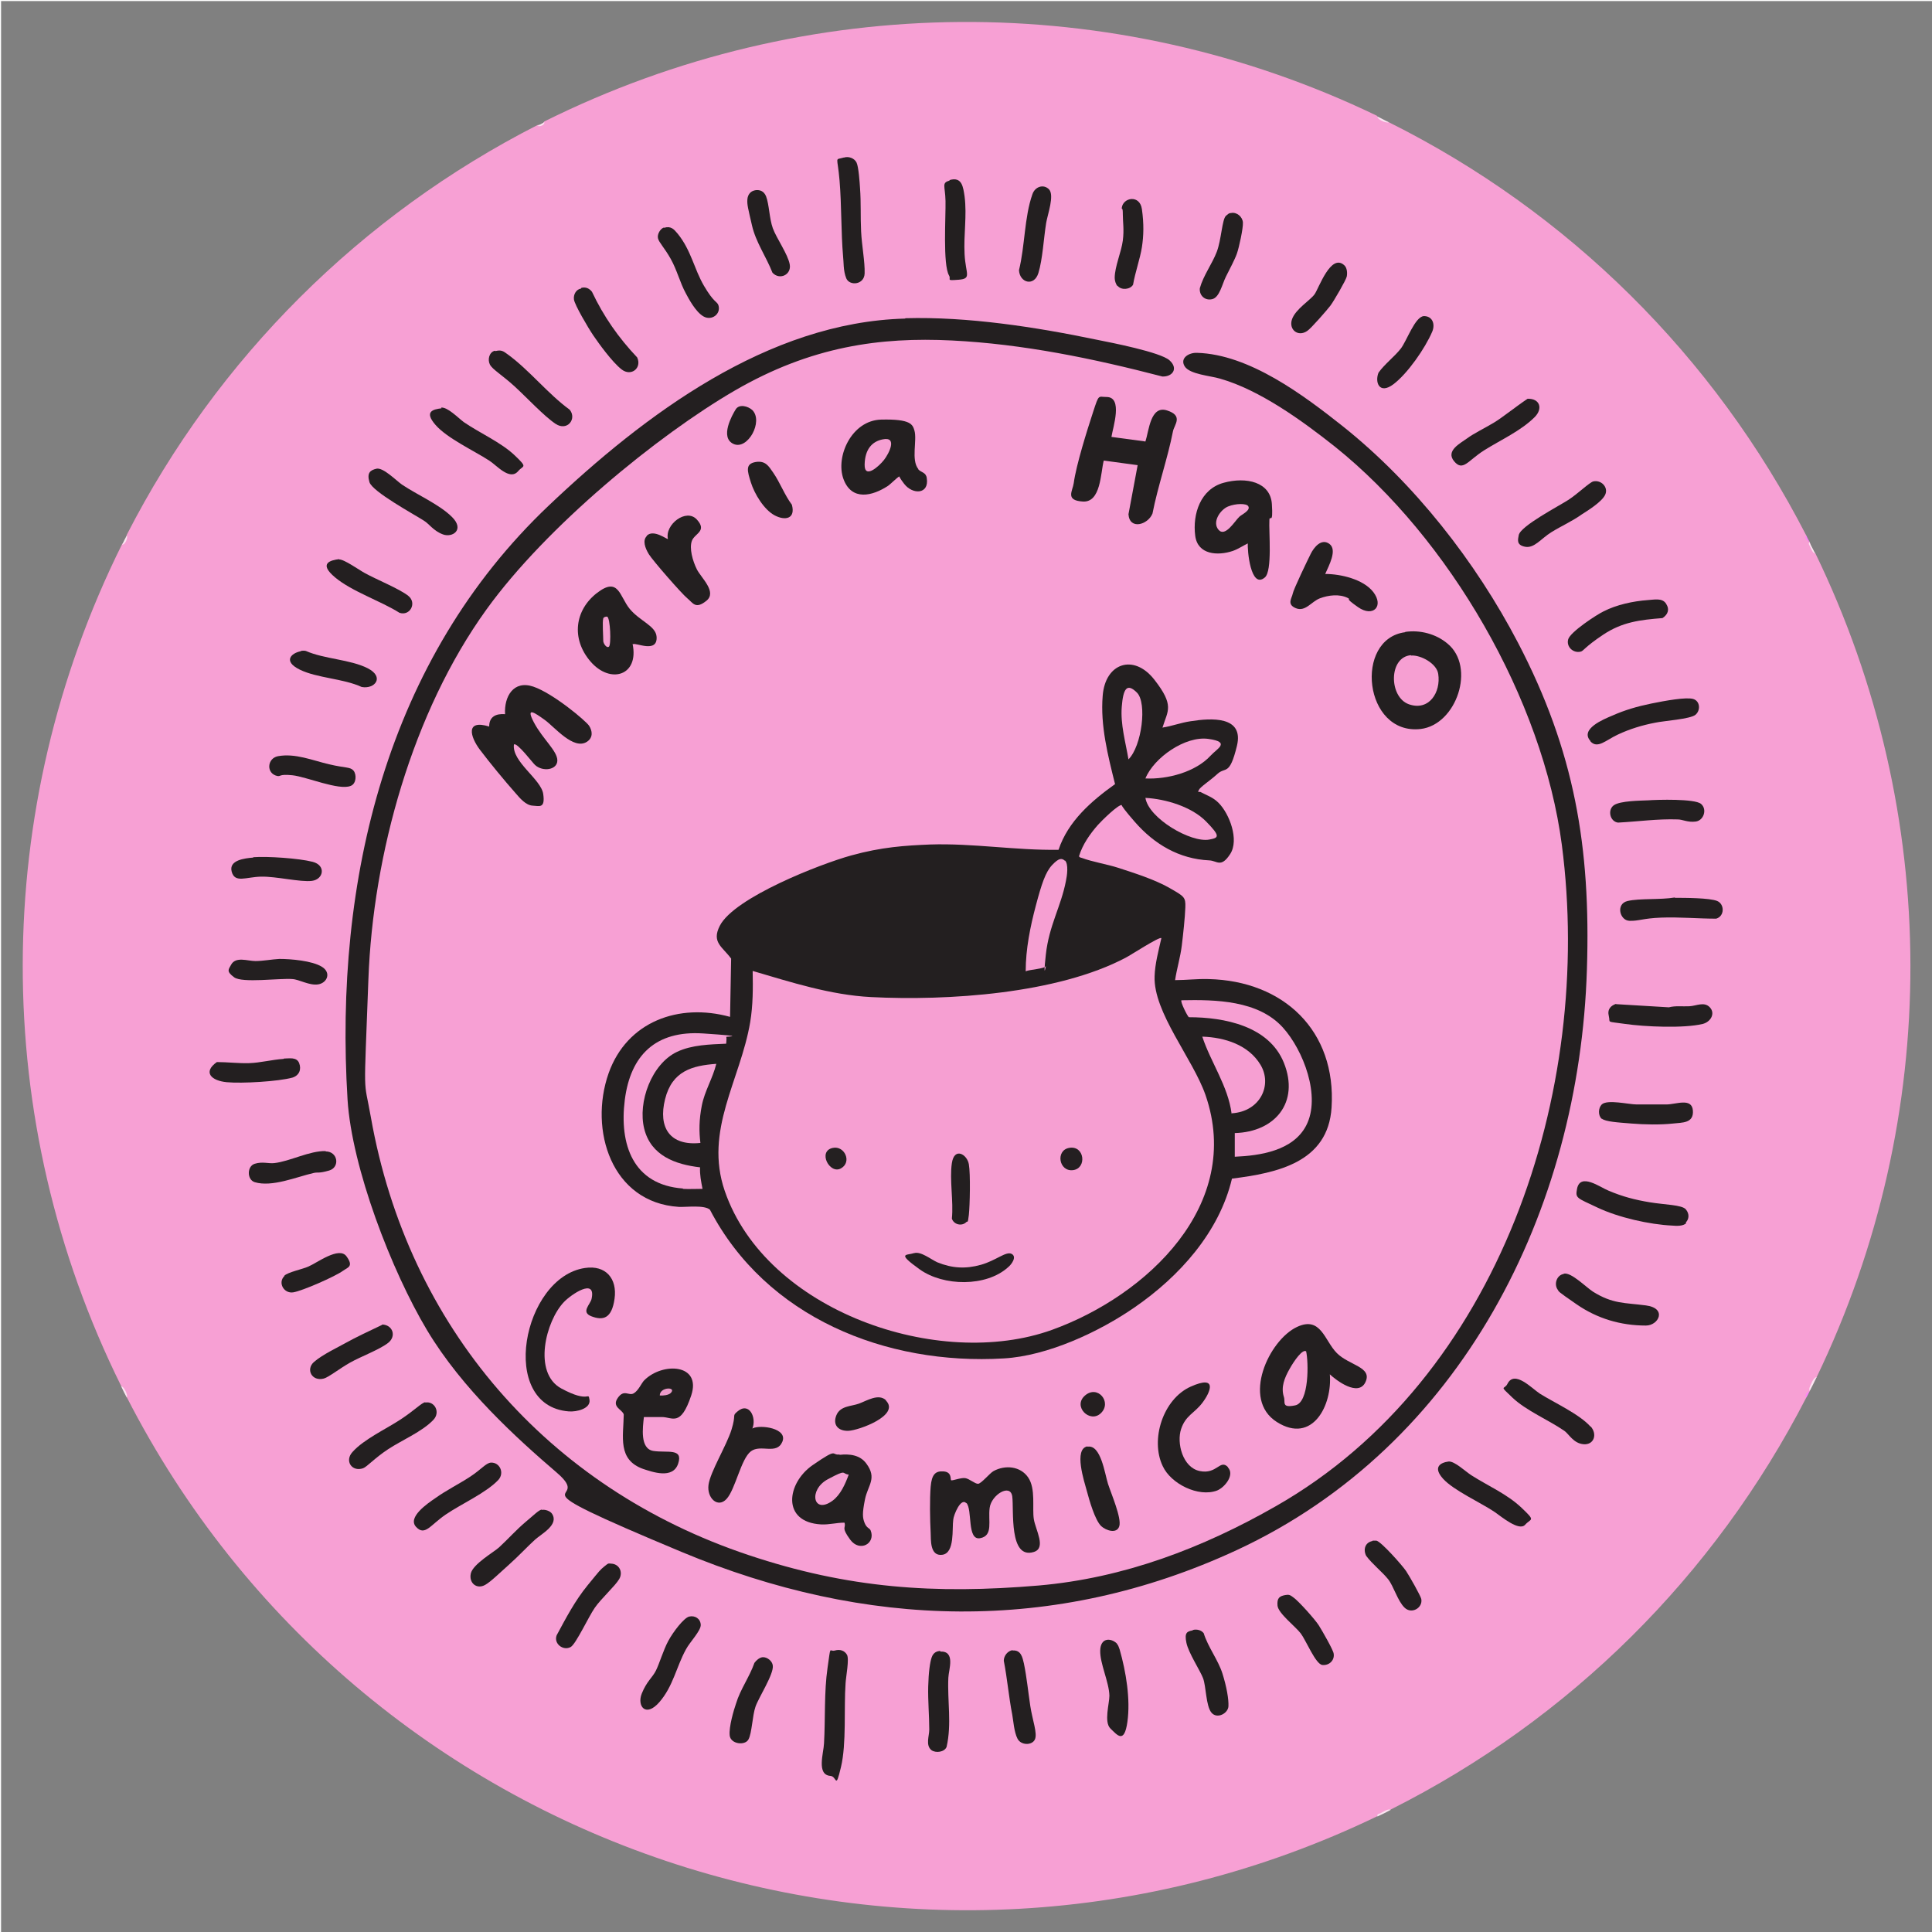 <svg width="116" height="116" viewBox="0 0 116 116" fill="none" xmlns="http://www.w3.org/2000/svg">
<rect x="0" y="0" width="116" height="116" fill="#808080" stroke="none"/>
<g clip-path="url(#clip0_101_572)">
<path d="M0.064 116H0V0H116V0.064H0.064V116Z" fill="#FEFEFE"/>
<path d="M82.706 6.998C82.875 7.189 83.13 7.295 83.384 7.337C94.178 12.724 102.916 21.376 108.45 32.149C108.45 32.298 108.514 32.446 108.663 32.552C108.705 32.785 108.832 33.061 109.002 33.231C116.573 48.86 116.615 67.034 109.065 82.706C108.853 82.918 108.705 83.236 108.663 83.511C108.535 83.618 108.45 83.766 108.45 83.914C102.937 94.624 94.263 103.234 83.511 108.641C83.236 108.705 82.897 108.853 82.706 109.044C54.904 122.447 21.588 111.186 7.613 83.893C7.571 83.639 7.465 83.384 7.274 83.215C-0.636 67.246 -0.594 48.605 7.337 32.658C7.507 32.531 7.592 32.319 7.613 32.107C13.042 21.503 21.673 12.915 32.276 7.507C32.425 7.507 32.594 7.444 32.679 7.295C48.436 -0.551 66.843 -0.679 82.684 6.956L82.706 6.998Z" fill="#F7A0D4"/>
<path d="M83.511 108.663C83.236 108.811 82.981 108.938 82.706 109.065C82.663 108.896 82.79 108.917 82.875 108.875C83.045 108.79 83.342 108.578 83.511 108.663Z" fill="#FCE5F2"/>
<path d="M109.065 82.706C108.938 82.981 108.79 83.257 108.662 83.511C108.662 83.511 108.599 83.427 108.662 83.278C108.726 83.13 108.875 82.706 109.065 82.684V82.706Z" fill="#FCE4F2"/>
<path d="M7.274 83.236C7.444 83.236 7.698 83.766 7.613 83.914C7.486 83.681 7.38 83.469 7.274 83.236Z" fill="#FCE5F2"/>
<path d="M83.384 7.337C83.236 7.422 82.684 7.168 82.706 6.998C82.939 7.104 83.151 7.231 83.384 7.337Z" fill="#FBE4F2"/>
<path d="M109.002 33.231C108.832 33.252 108.726 32.891 108.641 32.743C108.557 32.594 108.641 32.573 108.641 32.552C108.747 32.785 108.875 32.997 108.981 33.231H109.002Z" fill="#FCE5F2"/>
<path d="M7.613 32.149C7.698 32.276 7.507 32.722 7.337 32.701C7.422 32.51 7.507 32.34 7.613 32.149Z" fill="#FBE5F2"/>
<path d="M108.663 32.552C108.663 32.531 108.281 32.383 108.45 32.149C108.514 32.276 108.578 32.425 108.663 32.552Z" fill="#FC87F4"/>
<path d="M32.679 7.337C32.722 7.507 32.383 7.634 32.276 7.55C32.404 7.486 32.552 7.422 32.679 7.337Z" fill="#FCE5F3"/>
<path d="M108.663 83.511C108.599 83.639 108.535 83.787 108.45 83.914C108.281 83.681 108.641 83.533 108.663 83.511Z" fill="#FC87F4"/>
<path d="M69.791 43.686C70.364 43.601 70.894 43.389 71.487 43.304C72.696 43.113 74.711 42.965 74.266 44.788C73.82 46.612 73.587 46.018 73.099 46.464C72.611 46.909 72.06 47.248 71.975 47.439C71.89 47.63 72.018 47.524 72.06 47.545C72.463 47.757 72.823 47.863 73.163 48.203C73.82 48.86 74.414 50.429 73.862 51.278C73.311 52.126 73.078 51.68 72.611 51.659C70.788 51.574 69.303 50.684 68.137 49.348C66.97 48.012 67.437 48.33 67.373 48.33C67.14 48.287 66.122 49.305 65.931 49.517C65.444 50.069 64.998 50.705 64.786 51.405C64.807 51.49 64.892 51.49 64.956 51.511C65.571 51.744 66.483 51.892 67.14 52.105C68.116 52.423 69.324 52.804 70.215 53.313C71.106 53.822 71.191 53.865 71.169 54.48C71.148 55.095 71.042 56.07 70.957 56.77C70.872 57.47 70.66 58.148 70.554 58.848C71.233 58.848 71.89 58.763 72.569 58.785C77.065 58.891 80.246 61.881 79.949 66.504C79.737 69.791 76.683 70.427 73.969 70.766C73.205 73.99 70.809 76.641 68.137 78.486C65.995 79.97 62.899 81.412 60.269 81.561C53.186 81.985 45.997 79.1 42.625 72.632C42.286 72.336 41.226 72.484 40.759 72.463C36.709 72.208 35.351 67.84 36.539 64.447C37.642 61.329 40.759 60.206 43.834 61.054L43.898 57.555C43.367 56.834 42.71 56.579 43.219 55.583C44.089 53.886 49.263 51.871 51.108 51.362C52.953 50.853 54.331 50.769 55.837 50.705C58.424 50.62 60.99 51.065 63.556 51.023C64.129 49.305 65.528 48.096 66.949 47.079C66.525 45.382 66.058 43.558 66.207 41.777C66.355 39.805 68.073 39.232 69.303 40.801C70.533 42.371 70.109 42.668 69.812 43.643L69.791 43.686Z" fill="#231F20"/>
<path d="M54.352 19.107C58.106 19.001 62.199 19.637 65.868 20.401C66.716 20.57 69.664 21.143 70.215 21.631C70.766 22.119 70.406 22.627 69.791 22.606C65.634 21.525 61.435 20.655 57.152 20.443C52.868 20.231 48.712 20.782 44.11 23.454C39.508 26.127 32.807 31.598 29.201 36.603C24.769 42.752 22.394 51.278 22.119 58.806C21.843 66.334 21.822 64.553 22.267 67.076C24.494 79.673 32.87 89.343 44.958 93.373C50.917 95.366 56.113 95.727 62.369 95.196C67.479 94.751 72.208 92.948 76.619 90.425C90.043 82.769 95.705 65.528 93.775 50.726C92.63 41.989 87.011 32.319 80.161 26.826C78.21 25.278 75.644 23.412 73.248 22.733C72.696 22.564 71.424 22.479 71.127 21.991C70.83 21.503 71.381 21.164 71.869 21.185C75.008 21.27 78.273 23.73 80.627 25.596C84.911 29.011 88.601 33.718 91.146 38.596C94.539 45.106 95.514 50.853 95.281 58.191C94.836 72.696 87.732 86.82 74.244 93.076C63.302 98.144 51.956 97.784 40.929 93.182C29.901 88.58 35.839 90.489 33.443 88.431C31.046 86.374 27.759 83.406 25.639 79.864C23.518 76.323 21.122 70.109 20.867 66.016C20.061 52.868 23.2 39.593 32.955 30.347C38.702 24.896 46.103 19.34 54.352 19.128V19.107Z" fill="#231F20"/>
<path d="M32.107 45.912C32.001 45.827 31.025 44.534 30.856 44.703C30.728 45.743 32.489 46.782 32.616 47.672C32.743 48.563 32.383 48.393 31.98 48.372C31.577 48.351 31.216 47.927 30.962 47.63C30.304 46.888 29.413 45.806 28.82 45.022C28.226 44.237 27.929 43.177 29.371 43.622C29.371 43.028 29.774 42.837 30.325 42.88C30.262 41.819 30.834 40.823 32.022 41.226C33.209 41.629 35.182 43.283 35.373 43.58C35.563 43.876 35.627 44.279 35.245 44.534C34.44 45.064 33.294 43.643 32.701 43.219C32.107 42.795 31.534 42.392 32.064 43.389C32.594 44.385 33.464 45.085 33.464 45.658C33.464 46.23 32.594 46.358 32.128 45.934L32.107 45.912Z" fill="#231F20"/>
<path d="M66.737 26.233L68.773 26.508C68.985 25.872 69.07 24.324 70.067 24.642C71.063 24.96 70.512 25.49 70.427 25.893C70.109 27.526 69.515 29.201 69.197 30.834C68.921 31.513 67.819 31.831 67.755 30.877L68.306 27.929L66.271 27.653C66.08 28.396 66.101 30.177 65.019 30.113C63.938 30.05 64.404 29.477 64.468 29.011C64.617 27.908 65.274 25.83 65.634 24.727C65.995 23.624 65.931 23.836 66.44 23.836C67.437 23.836 66.822 25.66 66.737 26.211V26.233Z" fill="#231F20"/>
<path d="M79.843 82.494C80.012 84.36 78.804 86.735 76.662 85.378C74.52 84.02 76.195 80.458 77.871 79.673C79.313 78.995 79.525 80.5 80.267 81.242C81.009 81.985 82.409 82.07 81.985 82.981C81.561 83.893 80.225 82.875 79.843 82.515V82.494Z" fill="#231F20"/>
<path d="M58.021 90.255C57.682 89.895 57.258 90.976 57.236 91.231C57.152 91.782 57.343 93.245 56.579 93.351C55.816 93.457 55.901 92.418 55.879 92.037C55.837 91.273 55.816 89.98 55.879 89.258C55.943 88.537 56.155 88.304 56.664 88.347C57.173 88.389 57.046 88.834 57.109 88.877C57.173 88.919 57.703 88.707 57.958 88.749C58.212 88.792 58.53 89.089 58.721 89.089C58.912 89.089 59.421 88.453 59.654 88.325C60.354 87.944 61.266 88.028 61.732 88.707C62.199 89.386 61.966 90.552 62.072 91.21C62.178 91.867 62.835 92.948 62.072 93.182C60.566 93.648 60.884 90.658 60.778 89.852C60.672 89.046 59.527 89.746 59.421 90.531C59.315 91.316 59.654 92.206 58.848 92.355C58.042 92.503 58.403 90.637 58.021 90.234V90.255Z" fill="#231F20"/>
<path d="M84.381 37.939C85.272 37.811 86.226 38.066 86.905 38.638C88.622 40.038 87.456 43.516 85.293 43.77C81.879 44.152 81.285 38.363 84.36 37.96L84.381 37.939Z" fill="#231F20"/>
<path d="M74.944 32.616C74.626 32.764 74.371 32.955 74.011 33.082C73.12 33.379 71.912 33.316 71.763 32.17C71.593 30.856 72.081 29.371 73.46 28.989C74.838 28.608 76.28 28.947 76.365 30.262C76.45 31.577 76.238 30.877 76.216 31.216C76.174 31.916 76.407 34.291 75.941 34.673C75.093 35.394 74.88 33.019 74.923 32.594L74.944 32.616Z" fill="#231F20"/>
<path d="M35.118 76.132C36.369 75.941 37.069 76.768 36.899 77.977C36.73 79.185 36.2 79.291 35.521 79.037C34.842 78.782 35.457 78.316 35.521 77.977C35.797 76.683 34.27 77.743 33.867 78.168C32.764 79.313 31.98 82.43 33.697 83.363C35.415 84.296 35.309 83.511 35.394 84.042C35.479 84.572 34.63 84.784 34.143 84.742C29.88 84.402 31.386 76.683 35.118 76.132Z" fill="#231F20"/>
<path d="M50.408 87.35C51.002 87.286 51.638 87.35 52.02 87.88C52.677 88.771 52.105 89.174 51.935 90.022C51.765 90.87 51.786 91.125 51.914 91.443C52.041 91.761 52.211 91.74 52.274 91.888C52.592 92.673 51.617 93.224 51.044 92.439C50.472 91.655 50.811 91.782 50.705 91.422C50.217 91.422 49.814 91.549 49.305 91.528C46.909 91.4 47.227 89.046 48.796 87.965C50.366 86.883 49.878 87.392 50.408 87.329V87.35Z" fill="#231F20"/>
<path d="M55.137 28.183C55.307 28.374 55.604 28.353 55.646 28.714C55.794 29.689 54.798 29.71 54.289 29.053C53.78 28.396 54.098 28.565 53.992 28.608C53.886 28.65 53.483 29.053 53.335 29.159C52.38 29.795 51.129 30.092 50.641 28.756C50.154 27.42 51.129 25.236 52.91 25.193C54.692 25.151 54.798 25.49 54.904 25.851C55.074 26.445 54.692 27.611 55.137 28.162V28.183Z" fill="#231F20"/>
<path d="M38.66 85.081C38.596 85.696 38.405 86.989 39.232 87.117C40.059 87.244 41.035 86.926 40.717 87.88C40.398 88.834 39.147 88.368 38.617 88.198C37.069 87.647 37.43 86.268 37.451 84.932C37.387 84.635 36.709 84.487 37.09 83.936C37.472 83.384 37.748 83.83 38.045 83.66C38.342 83.49 38.511 83.045 38.681 82.875C39.784 81.773 42.138 81.879 41.501 83.787C40.865 85.696 40.377 85.081 39.741 85.081H38.617H38.66Z" fill="#231F20"/>
<path d="M37.981 38.66C38.384 40.568 36.645 41.098 35.457 39.72C34.27 38.342 34.524 36.624 35.839 35.606C37.154 34.588 37.196 35.818 37.811 36.56C38.426 37.302 39.381 37.578 39.423 38.236C39.487 39.253 38.151 38.554 38.002 38.681L37.981 38.66Z" fill="#231F20"/>
<path d="M73.714 88.092C74.159 88.537 73.544 89.301 73.078 89.492C71.954 89.916 70.3 89.089 69.812 88.028C69.049 86.438 69.833 83.999 71.487 83.257C73.141 82.515 72.675 83.596 72.187 84.233C71.7 84.869 71.191 84.975 70.915 85.802C70.639 86.629 71 88.113 72.039 88.325C73.078 88.537 73.248 87.583 73.735 88.092H73.714Z" fill="#231F20"/>
<path d="M38.829 32.17C39.232 31.746 40.059 32.404 40.102 32.361C39.911 31.492 41.204 30.495 41.841 31.195C42.477 31.895 41.713 32.022 41.544 32.467C41.374 32.913 41.586 33.676 41.841 34.185C42.095 34.694 43.071 35.542 42.413 36.072C41.756 36.603 41.607 36.2 41.268 35.924C40.929 35.648 39.19 33.655 38.956 33.273C38.723 32.891 38.575 32.446 38.829 32.192V32.17Z" fill="#231F20"/>
<path d="M45.191 85.759C45.679 85.526 47.312 85.759 46.973 86.565C46.633 87.371 45.679 86.692 45.085 87.138C44.491 87.583 44.152 89.428 43.622 90.001C43.092 90.573 42.434 89.937 42.54 89.153C42.646 88.368 43.622 86.799 43.919 85.844C44.216 84.89 43.94 85.038 44.258 84.763C44.979 84.126 45.446 85.123 45.17 85.781L45.191 85.759Z" fill="#231F20"/>
<path d="M79.567 34.461C80.5 34.461 81.857 34.779 82.451 35.542C83.109 36.391 82.451 37.09 81.539 36.454C80.627 35.818 81.179 36.051 80.924 35.903C80.415 35.648 79.758 35.733 79.249 35.924C78.74 36.115 78.379 36.751 77.807 36.518C77.234 36.285 77.574 35.903 77.616 35.648C77.659 35.394 78.507 33.634 78.698 33.252C78.888 32.87 79.334 32.298 79.822 32.658C80.309 33.019 79.779 33.973 79.588 34.418L79.567 34.461Z" fill="#231F20"/>
<path d="M50.684 9.458C50.959 9.373 51.299 9.501 51.426 9.755C51.553 10.009 51.617 10.964 51.638 11.303C51.702 12.173 51.659 13.021 51.702 13.89C51.744 14.76 51.935 15.714 51.914 16.414C51.892 17.114 51.002 17.177 50.811 16.711C50.62 16.244 50.663 15.714 50.62 15.396C50.493 13.912 50.535 12.363 50.408 10.837C50.281 9.31 50.09 9.628 50.663 9.458H50.684Z" fill="#231F20"/>
<path d="M50.132 99.098C50.429 99.013 50.705 99.098 50.853 99.353C51.002 99.607 50.79 100.668 50.769 101.071C50.663 102.576 50.832 104.676 50.493 106.097C50.154 107.517 50.26 106.648 49.857 106.627C49.008 106.563 49.454 105.248 49.475 104.676C49.56 103.191 49.475 101.601 49.687 100.137C49.899 98.674 49.772 99.204 50.132 99.098Z" fill="#231F20"/>
<path d="M101.24 73.438C101.071 73.629 100.646 73.608 100.413 73.587C99.035 73.523 97.168 73.099 95.917 72.505C94.666 71.912 94.581 71.954 94.687 71.381C94.878 70.385 96.087 71.296 96.575 71.487C97.423 71.848 98.165 72.039 99.056 72.187C99.947 72.336 100.986 72.336 101.219 72.611C101.452 72.887 101.41 73.205 101.219 73.396L101.24 73.438Z" fill="#231F20"/>
<path d="M95.493 44.491C94.836 43.77 96.299 43.177 96.808 42.965C97.572 42.625 98.314 42.413 99.141 42.243C99.968 42.074 101.24 41.841 101.664 41.968C102.088 42.095 102.11 42.668 101.792 42.922C101.473 43.177 99.883 43.283 99.395 43.389C98.611 43.537 97.847 43.77 97.126 44.11C96.405 44.449 95.917 44.979 95.493 44.513V44.491Z" fill="#231F20"/>
<path d="M93.903 76.471C94.348 76.386 95.218 77.277 95.642 77.552C96.829 78.295 97.529 78.21 98.823 78.379C100.116 78.549 99.586 79.588 98.823 79.588C97.296 79.588 95.896 79.164 94.666 78.316C93.436 77.468 93.627 77.574 93.521 77.425C93.288 77.086 93.479 76.556 93.882 76.492L93.903 76.471Z" fill="#231F20"/>
<path d="M98.929 36.03C99.311 36.009 99.798 35.882 100.031 36.242C100.265 36.603 100.138 36.899 99.819 37.111C98.462 37.218 97.402 37.345 96.257 38.108C95.112 38.872 95.09 39.084 94.9 39.126C94.454 39.232 94.03 38.829 94.157 38.384C94.284 37.939 95.875 36.9 96.278 36.709C97.063 36.306 98.059 36.094 98.929 36.03Z" fill="#231F20"/>
<path d="M32.531 90.658C32.722 90.616 33.04 90.722 33.146 90.891C33.57 91.549 32.531 92.079 32.128 92.439C31.725 92.8 31.11 93.457 30.559 93.945C30.007 94.433 29.477 94.963 29.138 95.154C28.629 95.451 28.141 95.048 28.268 94.475C28.396 93.903 29.668 93.182 29.965 92.906C30.495 92.418 30.983 91.867 31.534 91.4C32.086 90.934 32.361 90.658 32.531 90.637V90.658Z" fill="#231F20"/>
<path d="M29.753 21.079C30.092 20.994 30.219 21.079 30.474 21.27C31.767 22.203 32.891 23.645 34.206 24.6C34.651 25.151 34.058 25.914 33.358 25.448C32.658 24.981 31.64 23.879 30.898 23.2C30.156 22.521 29.562 22.182 29.413 21.885C29.265 21.588 29.371 21.143 29.71 21.058L29.753 21.079Z" fill="#231F20"/>
<path d="M97.02 60.29L100.201 60.481C100.604 60.375 101.007 60.439 101.431 60.417C101.855 60.396 102.322 60.121 102.661 60.481C103 60.842 102.725 61.351 102.237 61.478C101.092 61.754 98.759 61.648 97.572 61.478C96.384 61.308 96.702 61.435 96.596 61.011C96.49 60.587 96.723 60.375 97.041 60.269L97.02 60.29Z" fill="#231F20"/>
<path d="M100.562 53.907C101.113 53.907 102.661 53.907 103.106 54.098C103.552 54.289 103.552 55.01 103.043 55.158C101.94 55.158 100.837 55.052 99.734 55.095C98.632 55.137 98.398 55.307 97.826 55.286C97.253 55.264 96.999 54.268 97.72 54.098C98.441 53.928 99.692 54.034 100.562 53.886V53.907Z" fill="#231F20"/>
<path d="M41.374 97.062C41.734 96.978 42.053 97.19 42.074 97.55C42.095 97.911 41.416 98.589 41.183 99.035C40.611 100.074 40.42 101.24 39.593 102.195C38.766 103.149 38.235 102.428 38.532 101.686C38.829 100.943 39.169 100.731 39.381 100.307C39.593 99.883 39.826 99.077 40.123 98.526C40.42 97.974 41.056 97.147 41.374 97.062Z" fill="#231F20"/>
<path d="M29.477 87.817C30.007 87.795 30.304 88.431 29.922 88.856C29.18 89.64 27.696 90.298 26.763 90.934C25.83 91.57 25.512 92.249 24.981 91.676C24.451 91.103 25.66 90.276 26.127 89.958C26.805 89.471 27.547 89.11 28.226 88.665C28.905 88.219 29.18 87.838 29.477 87.817Z" fill="#231F20"/>
<path d="M25.533 84.211C26.084 84.105 26.466 84.784 26.02 85.251C25.363 85.95 24.112 86.48 23.306 87.011C22.5 87.541 22.034 88.071 21.8 88.156C21.122 88.389 20.676 87.71 21.164 87.18C21.843 86.417 23.179 85.802 24.048 85.229C24.918 84.657 25.299 84.233 25.533 84.19V84.211Z" fill="#231F20"/>
<path d="M39.868 13.678C40.292 13.551 40.462 13.763 40.695 14.039C41.501 15.036 41.671 16.138 42.265 17.156C42.858 18.174 43.049 18.089 43.134 18.323C43.304 18.853 42.731 19.277 42.243 19.001C41.756 18.725 41.332 17.898 41.183 17.623C40.823 16.965 40.653 16.223 40.271 15.544C39.89 14.866 39.572 14.569 39.508 14.314C39.444 14.06 39.656 13.721 39.868 13.657V13.678Z" fill="#231F20"/>
<path d="M86.968 87.753C87.329 87.71 88.007 88.368 88.347 88.58C89.343 89.216 90.489 89.704 91.358 90.531C92.227 91.358 91.93 91.146 91.57 91.549C91.21 91.952 90.17 91.082 89.746 90.785C88.898 90.213 87.286 89.492 86.65 88.792C86.014 88.092 86.48 87.817 86.968 87.753Z" fill="#231F20"/>
<path d="M95.514 85.653C95.917 86.12 95.705 86.756 95.09 86.714C94.475 86.671 94.2 86.099 93.924 85.908C92.97 85.251 91.634 84.699 90.807 83.914C89.98 83.13 90.319 83.469 90.51 83.087C90.934 82.239 91.973 83.363 92.461 83.681C93.309 84.211 94.836 84.911 95.493 85.653H95.514Z" fill="#231F20"/>
<path d="M26.487 24.472C26.869 24.43 27.505 25.087 27.844 25.342C28.799 25.999 30.071 26.551 30.898 27.335C31.725 28.12 31.407 27.929 31.11 28.29C30.601 28.883 29.816 27.929 29.371 27.653C28.459 27.06 26.848 26.317 26.148 25.512C25.448 24.706 25.999 24.578 26.508 24.515L26.487 24.472Z" fill="#231F20"/>
<path d="M91.719 23.942C92.461 23.921 92.651 24.536 92.143 25.045C91.316 25.872 90.086 26.423 89.11 27.038C88.135 27.653 87.838 28.332 87.308 27.696C86.777 27.06 87.689 26.614 88.092 26.317C88.495 26.02 89.153 25.702 89.683 25.384C90.213 25.066 91.019 24.409 91.719 23.942Z" fill="#231F20"/>
<path d="M22.606 28.141C23.009 28.056 23.773 28.841 24.133 29.095C25.045 29.71 26.381 30.283 27.144 31.046C27.908 31.81 27.166 32.298 26.593 32.086C26.02 31.873 25.766 31.449 25.448 31.259C24.854 30.877 22.352 29.52 22.182 28.947C22.012 28.374 22.246 28.226 22.606 28.141Z" fill="#231F20"/>
<path d="M95.663 28.905C96.129 28.799 96.575 29.244 96.384 29.689C96.193 30.135 95.281 30.686 94.984 30.877C94.391 31.301 93.754 31.577 93.139 31.958C92.524 32.34 92.121 32.934 91.57 32.828C91.019 32.722 91.146 32.382 91.188 32.128C91.294 31.577 93.627 30.368 94.178 30.007C94.73 29.647 95.43 28.968 95.663 28.905Z" fill="#231F20"/>
<path d="M56.452 99.162C57.385 99.12 56.961 100.244 56.94 100.731C56.876 102.131 57.152 103.509 56.834 104.888C56.706 105.206 56.176 105.269 55.922 105.079C55.561 104.782 55.794 104.23 55.794 103.849C55.794 103 55.71 102.11 55.731 101.261C55.752 100.413 55.837 99.798 55.943 99.501C56.049 99.204 56.261 99.141 56.452 99.12V99.162Z" fill="#231F20"/>
<path d="M57.003 10.815C57.767 10.582 57.83 11.239 57.915 11.791C58.064 12.957 57.852 14.081 57.915 15.269C57.979 16.456 58.361 16.732 57.555 16.796C56.749 16.859 57.13 16.796 56.982 16.541C56.6 15.884 56.791 13 56.77 12.066C56.749 11.133 56.516 10.985 57.025 10.837L57.003 10.815Z" fill="#231F20"/>
<path d="M36.666 93.882C37.175 93.882 37.43 94.391 37.175 94.815C36.921 95.239 36.094 95.981 35.712 96.532C35.33 97.084 34.588 98.695 34.27 98.886C33.825 99.141 33.231 98.695 33.422 98.186C33.994 97.126 34.524 96.108 35.288 95.175C36.051 94.242 36.009 94.284 36.285 94.051C36.56 93.818 36.539 93.882 36.687 93.882H36.666Z" fill="#231F20"/>
<path d="M34.906 17.283C35.16 17.22 35.373 17.305 35.542 17.517C36.242 19.001 37.133 20.273 38.257 21.461C38.553 22.097 37.896 22.627 37.324 22.182C36.751 21.737 35.945 20.613 35.627 20.146C35.309 19.68 34.503 18.301 34.461 17.983C34.418 17.665 34.609 17.368 34.885 17.326L34.906 17.283Z" fill="#231F20"/>
<path d="M16.774 57.576C17.474 57.576 18.725 57.682 19.319 58.042C19.913 58.403 19.637 59.018 19.107 59.103C18.577 59.188 17.962 58.806 17.559 58.785C16.796 58.721 14.548 59.039 14.06 58.679C13.572 58.318 13.721 58.212 13.869 57.936C14.145 57.406 14.866 57.703 15.332 57.703C15.799 57.703 16.329 57.597 16.774 57.576Z" fill="#231F20"/>
<path d="M65.295 86.862C66.101 86.714 66.334 88.495 66.525 89.089C66.716 89.683 67.352 91.146 67.204 91.634C67.055 92.121 66.398 91.888 66.122 91.634C65.74 91.273 65.401 90.064 65.253 89.513C65.104 88.962 64.447 86.989 65.295 86.841V86.862Z" fill="#231F20"/>
<path d="M62.983 11.367C63.323 11.727 62.899 12.872 62.814 13.381C62.665 14.293 62.602 15.566 62.347 16.393C62.093 17.22 61.223 16.986 61.181 16.223C61.541 14.781 61.499 13.042 61.987 11.664C62.135 11.218 62.644 11.027 62.983 11.367Z" fill="#231F20"/>
<path d="M96.172 67.182C95.939 66.97 95.96 66.525 96.172 66.313C96.511 65.995 97.784 66.313 98.271 66.313C98.759 66.313 99.48 66.313 100.053 66.313C100.625 66.313 101.58 65.889 101.643 66.674C101.707 67.458 100.986 67.394 100.456 67.458C99.671 67.543 98.738 67.522 97.953 67.458C97.169 67.394 96.384 67.352 96.172 67.161V67.182Z" fill="#231F20"/>
<path d="M60.799 99.098C61.308 99.056 61.393 99.522 61.478 99.883C61.648 100.71 61.732 101.58 61.86 102.428C61.987 103.276 62.305 104.082 62.135 104.442C61.966 104.803 61.308 104.803 61.096 104.4C60.884 103.997 60.842 103.297 60.778 102.958C60.566 101.876 60.481 100.795 60.269 99.713C60.269 99.416 60.502 99.12 60.799 99.077V99.098Z" fill="#231F20"/>
<path d="M98.929 48.054C99.522 48.012 101.749 47.948 102.131 48.266C102.513 48.584 102.301 49.263 101.813 49.327C101.325 49.39 101.028 49.199 100.731 49.199C99.522 49.157 98.356 49.327 97.147 49.39C96.66 49.327 96.511 48.627 96.893 48.351C97.275 48.075 98.526 48.075 98.907 48.054H98.929Z" fill="#231F20"/>
<path d="M67.098 17.177C66.992 17.071 66.928 16.838 66.928 16.69C66.928 16.011 67.331 15.12 67.416 14.442C67.501 13.763 67.416 13.36 67.416 12.872C67.416 12.385 67.352 12.618 67.352 12.491C67.416 11.854 68.434 11.664 68.561 12.554C68.688 13.445 68.667 14.166 68.561 14.845C68.455 15.523 68.158 16.35 68.031 17.093C67.861 17.389 67.331 17.432 67.119 17.177H67.098Z" fill="#231F20"/>
<path d="M22.945 79.525C23.582 79.546 23.815 80.225 23.306 80.627C22.797 81.03 21.652 81.454 21.016 81.815C20.38 82.175 19.743 82.684 19.446 82.769C18.725 82.96 18.344 82.218 18.853 81.773C19.362 81.327 20.316 80.882 20.804 80.606C21.291 80.331 22.224 79.885 22.945 79.546V79.525Z" fill="#231F20"/>
<path d="M73.926 12.788C74.265 12.724 74.605 13.021 74.626 13.36C74.647 13.7 74.393 14.866 74.265 15.226C74.138 15.587 73.841 16.138 73.608 16.605C73.375 17.071 73.226 17.856 72.781 17.962C72.336 18.068 71.996 17.729 72.039 17.305C72.251 16.541 72.781 15.841 73.057 15.12C73.332 14.399 73.375 13.169 73.608 12.957C73.841 12.745 73.862 12.809 73.926 12.788Z" fill="#231F20"/>
<path d="M45.785 99.501C46.061 99.48 46.379 99.735 46.4 100.01C46.464 100.519 45.552 101.919 45.361 102.47C45.17 103.022 45.149 104.061 44.937 104.442C44.725 104.824 43.876 104.718 43.813 104.209C43.749 103.7 44.067 102.64 44.194 102.279C44.449 101.431 45 100.689 45.297 99.841C45.403 99.692 45.594 99.522 45.785 99.501Z" fill="#231F20"/>
<path d="M67.055 98.695C67.14 98.759 67.183 98.929 67.225 99.035C67.607 100.371 67.882 102.025 67.691 103.382C67.501 104.739 67.076 104.167 66.674 103.785C66.271 103.403 66.61 102.279 66.61 101.813C66.589 100.986 66.037 99.883 66.058 99.098C66.08 98.314 66.695 98.335 67.055 98.674V98.695Z" fill="#231F20"/>
<path d="M45.297 11.43C45.615 11.367 45.87 11.473 45.997 11.791C46.188 12.3 46.188 13.106 46.4 13.7C46.612 14.293 47.312 15.269 47.418 15.884C47.524 16.499 46.803 16.838 46.379 16.372C45.997 15.396 45.382 14.548 45.149 13.53C44.916 12.512 44.852 12.3 44.873 11.982C44.894 11.664 45.085 11.473 45.319 11.43H45.297Z" fill="#231F20"/>
<path d="M20.358 33.591C20.655 33.57 21.567 34.227 21.885 34.397C22.564 34.779 23.985 35.351 24.515 35.776C25.045 36.2 24.621 37.005 23.985 36.793C22.84 36.072 21.143 35.521 20.125 34.673C19.107 33.825 19.828 33.634 20.38 33.57L20.358 33.591Z" fill="#231F20"/>
<path d="M71.615 97.868C71.848 97.805 72.124 97.868 72.272 98.059C72.526 98.886 73.141 99.671 73.396 100.477C73.65 101.283 73.778 102.025 73.757 102.449C73.735 102.873 73.078 103.234 72.739 102.831C72.399 102.428 72.421 101.24 72.23 100.752C72.039 100.265 71.36 99.247 71.233 98.632C71.106 98.017 71.275 97.953 71.615 97.89V97.868Z" fill="#231F20"/>
<path d="M15.205 51.468C16.053 51.405 17.941 51.532 18.768 51.744C19.595 51.956 19.425 52.804 18.725 52.889C18.026 52.974 16.584 52.614 15.672 52.635C14.76 52.656 14.102 53.038 13.912 52.338C13.721 51.638 14.696 51.532 15.205 51.49V51.468Z" fill="#231F20"/>
<path d="M17.05 63.556C17.368 63.556 17.814 63.45 17.962 63.832C18.11 64.213 17.962 64.574 17.559 64.701C16.711 64.935 14.527 65.062 13.615 64.977C12.703 64.892 12.151 64.383 13.021 63.768C13.678 63.768 14.315 63.853 14.972 63.832C15.629 63.811 16.35 63.62 17.029 63.577L17.05 63.556Z" fill="#231F20"/>
<path d="M19.552 69.133C20.295 69.133 20.422 70.088 19.765 70.279C19.107 70.469 19.107 70.363 18.831 70.427C17.814 70.66 16.329 71.296 15.29 70.978C14.823 70.83 14.823 70.024 15.29 69.876C15.757 69.727 16.117 69.876 16.477 69.833C17.411 69.727 18.577 69.091 19.552 69.112V69.133Z" fill="#231F20"/>
<path d="M16.69 45.403C17.729 45.212 18.768 45.658 19.765 45.891C20.761 46.124 21.037 46.039 21.228 46.273C21.419 46.506 21.397 47.057 21.058 47.185C20.358 47.481 18.386 46.633 17.559 46.548C16.732 46.464 16.88 46.633 16.647 46.591C15.969 46.442 16.032 45.531 16.69 45.403Z" fill="#231F20"/>
<path d="M18.068 39.084C18.174 39.062 18.28 39.062 18.365 39.084C19.468 39.572 21.037 39.593 22.076 40.123C23.115 40.653 22.5 41.395 21.715 41.247C20.613 40.738 19.044 40.717 18.004 40.208C16.965 39.699 17.495 39.211 18.047 39.105L18.068 39.084Z" fill="#231F20"/>
<path d="M85.463 18.98C86.014 18.959 86.183 19.468 85.993 19.913C85.569 20.91 84.508 22.437 83.66 23.073C82.812 23.709 82.536 22.945 82.769 22.373C83.13 21.864 83.745 21.397 84.105 20.931C84.466 20.464 84.954 19.022 85.484 18.98H85.463Z" fill="#231F20"/>
<path d="M82.409 92.503C82.494 92.503 82.557 92.503 82.642 92.503C82.939 92.567 84.211 94.009 84.423 94.327C84.635 94.645 85.293 95.811 85.335 96.002C85.441 96.532 84.763 96.935 84.339 96.532C83.914 96.129 83.681 95.239 83.342 94.815C83.003 94.391 82.388 93.903 82.027 93.415C81.836 93.033 81.963 92.609 82.409 92.524V92.503Z" fill="#231F20"/>
<path d="M80.712 15.926C80.882 16.075 80.903 16.393 80.861 16.605C80.818 16.817 80.076 18.089 79.885 18.344C79.694 18.598 78.698 19.743 78.486 19.871C77.934 20.252 77.362 19.786 77.574 19.171C77.786 18.556 78.676 18.026 78.931 17.665C79.185 17.305 79.906 15.184 80.712 15.926Z" fill="#231F20"/>
<path d="M77.171 95.769C77.383 95.727 77.468 95.769 77.637 95.896C77.955 96.108 78.973 97.253 79.185 97.593C79.397 97.932 80.055 99.077 80.076 99.289C80.14 99.692 79.8 100.01 79.397 99.968C78.995 99.925 78.422 98.505 78.104 98.08C77.786 97.656 76.747 96.872 76.704 96.405C76.662 95.939 76.832 95.832 77.171 95.769Z" fill="#231F20"/>
<path d="M45.382 27.738C45.955 27.653 46.145 27.971 46.421 28.374C46.845 28.989 47.1 29.71 47.545 30.304C47.778 31.152 47.142 31.28 46.506 30.94C45.87 30.601 45.297 29.647 45.085 28.968C44.873 28.29 44.725 27.844 45.382 27.738Z" fill="#231F20"/>
<path d="M17.071 76.598C17.262 76.386 18.195 76.195 18.513 76.047C19.022 75.835 20.358 74.817 20.804 75.432C21.249 76.047 20.889 76.089 20.592 76.301C20.125 76.641 18.153 77.51 17.602 77.595C17.05 77.68 16.668 77.022 17.071 76.619V76.598Z" fill="#231F20"/>
<path d="M53.186 84.084C54.077 84.975 51.553 85.887 50.938 85.908C50.323 85.929 49.984 85.547 50.217 84.975C50.45 84.402 51.108 84.445 51.574 84.275C52.041 84.105 52.762 83.639 53.207 84.084H53.186Z" fill="#231F20"/>
<path d="M45.17 24.621C45.849 25.299 44.894 27.038 44.046 26.657C43.198 26.275 43.961 24.918 44.173 24.578C44.385 24.239 44.916 24.388 45.17 24.621Z" fill="#231F20"/>
<path d="M66.101 84.847C65.444 85.484 64.383 84.445 65.147 83.787C65.91 83.13 66.779 84.19 66.101 84.847Z" fill="#241F20"/>
<path d="M69.727 56.346C69.558 57.088 69.346 57.873 69.324 58.615C69.24 60.778 71.615 63.556 72.378 65.74C74.668 72.336 68.858 77.786 63.174 79.843C56.367 82.303 45.997 78.719 43.516 71.509C42.265 67.861 44.449 64.871 45.043 61.372C45.212 60.354 45.212 59.336 45.191 58.297C47.503 58.975 49.857 59.739 52.295 59.866C56.897 60.099 63.492 59.675 67.607 57.491C67.861 57.364 69.621 56.219 69.727 56.325V56.346Z" fill="#F69FD2"/>
<path d="M74.138 69.452V68.031C76.556 67.967 78.04 66.186 77.086 63.811C76.195 61.605 73.523 61.075 71.381 61.075C71.318 61.054 70.851 60.142 70.936 60.057C72.993 60.015 75.538 60.057 77.022 61.69C78.252 63.047 79.334 65.846 78.422 67.585C77.637 69.091 75.665 69.388 74.138 69.452Z" fill="#F69FD2"/>
<path d="M41.014 71.36C38.002 71.148 37.175 68.709 37.514 66.037C37.854 63.365 39.359 61.86 42.222 62.05C45.085 62.241 43.558 62.22 43.601 62.263C43.643 62.305 43.601 62.581 43.601 62.665C42.647 62.708 41.544 62.729 40.653 63.153C39.126 63.874 38.278 66.165 38.681 67.776C39.084 69.388 40.547 69.918 42.032 70.088C42.01 70.533 42.095 70.936 42.18 71.381C41.798 71.381 41.374 71.403 40.992 71.381L41.014 71.36Z" fill="#F69FD2"/>
<path d="M73.947 66.864C73.735 65.21 72.696 63.789 72.187 62.241C73.523 62.284 74.965 62.729 75.686 63.938C76.407 65.147 75.665 66.737 73.969 66.843L73.947 66.864Z" fill="#F69FD2"/>
<path d="M43.007 63.874C42.795 64.744 42.307 65.507 42.138 66.377C41.968 67.246 41.968 67.946 42.053 68.624C40.208 68.815 39.508 67.691 39.932 65.995C40.356 64.298 41.565 63.98 43.007 63.874Z" fill="#F69FD2"/>
<path d="M63.938 51.659C64.171 51.871 64.065 52.592 64.001 52.889C63.705 54.437 62.984 55.561 62.793 57.321C62.602 59.081 62.835 57.83 62.793 58C62.75 58.17 61.796 58.212 61.584 58.318C61.584 56.982 61.86 55.625 62.199 54.352C62.538 53.08 62.772 52.359 63.174 51.935C63.577 51.511 63.747 51.511 63.938 51.68V51.659Z" fill="#F69FD2"/>
<path d="M72.696 45.361C71.784 46.358 70.088 46.803 68.773 46.739C69.282 45.488 71.169 44.173 72.548 44.364C73.926 44.555 73.057 44.958 72.696 45.361Z" fill="#F69FD2"/>
<path d="M68.773 47.906C69.982 47.969 71.551 48.436 72.421 49.327C73.29 50.217 73.184 50.302 72.611 50.408C71.509 50.62 68.964 49.136 68.773 47.906Z" fill="#F69FD2"/>
<path d="M67.755 45.594C67.585 44.576 67.267 43.495 67.352 42.434C67.437 41.374 67.649 40.971 68.264 41.586C68.879 42.201 68.561 44.788 67.755 45.594Z" fill="#F69FD2"/>
<path d="M78.422 81.136C78.57 81.773 78.613 84.211 77.764 84.381C76.916 84.551 77.192 84.19 77.086 83.872C76.895 83.278 77.128 82.727 77.425 82.197C77.722 81.666 78.21 80.988 78.422 81.136Z" fill="#F69FD2"/>
<path d="M84.72 39.359C85.314 39.317 86.268 39.847 86.353 40.462C86.523 41.565 85.802 42.71 84.593 42.286C83.384 41.862 83.363 39.444 84.72 39.338V39.359Z" fill="#F69FD2"/>
<path d="M74.944 30.389C75.114 30.643 74.541 30.898 74.414 31.025C74.138 31.28 73.566 32.276 73.163 31.81C72.76 31.343 73.269 30.601 73.735 30.41C74.202 30.219 74.838 30.219 74.944 30.389Z" fill="#F59FD2"/>
<path d="M50.959 88.537C50.747 89.11 50.472 89.746 49.984 90.107C48.818 90.955 48.521 89.449 49.708 88.813C50.896 88.177 50.514 88.495 50.959 88.537Z" fill="#F59FD2"/>
<path d="M52.995 26.381C53.907 26.19 53.377 27.229 53.08 27.611C52.783 27.993 51.892 28.799 51.914 27.887C51.935 26.975 52.359 26.508 52.995 26.381Z" fill="#F69FD2"/>
<path d="M40.271 83.639C40.144 83.766 39.805 83.808 39.614 83.787C39.614 83.257 40.653 83.257 40.271 83.639Z" fill="#ED9ACA"/>
<path d="M36.221 37.133C36.221 37.069 36.369 37.005 36.454 37.027C36.645 37.09 36.709 38.723 36.56 38.829C36.412 38.935 36.221 38.617 36.221 38.49C36.221 38.193 36.157 37.345 36.221 37.133Z" fill="#F49ED1"/>
<path d="M54.883 75.241C55.286 75.114 55.901 75.623 56.282 75.792C57.173 76.153 57.979 76.195 58.891 75.941C59.803 75.686 60.396 75.114 60.736 75.283C61.075 75.453 60.736 75.92 60.524 76.089C59.209 77.277 56.643 77.234 55.222 76.216C53.801 75.198 54.437 75.389 54.861 75.241H54.883Z" fill="#231F20"/>
<path d="M58.021 73.375C57.745 73.65 57.258 73.523 57.152 73.163C57.258 72.145 57.003 70.809 57.152 69.833C57.3 68.858 58.064 69.303 58.17 69.897C58.276 70.491 58.233 72.378 58.17 72.951C58.106 73.523 58.085 73.29 58.021 73.375Z" fill="#231F20"/>
<path d="M64.192 68.921C65.125 68.752 65.274 70.151 64.426 70.257C63.577 70.363 63.365 69.07 64.192 68.921Z" fill="#241F21"/>
<path d="M50.005 68.921C50.705 68.773 51.172 69.77 50.493 70.151C49.814 70.533 49.072 69.112 50.005 68.921Z" fill="#242021"/>
</g>
<defs>
<clipPath id="clip0_101_572">
<rect width="116" height="116" fill="white"/>
</clipPath>
</defs>
</svg>
